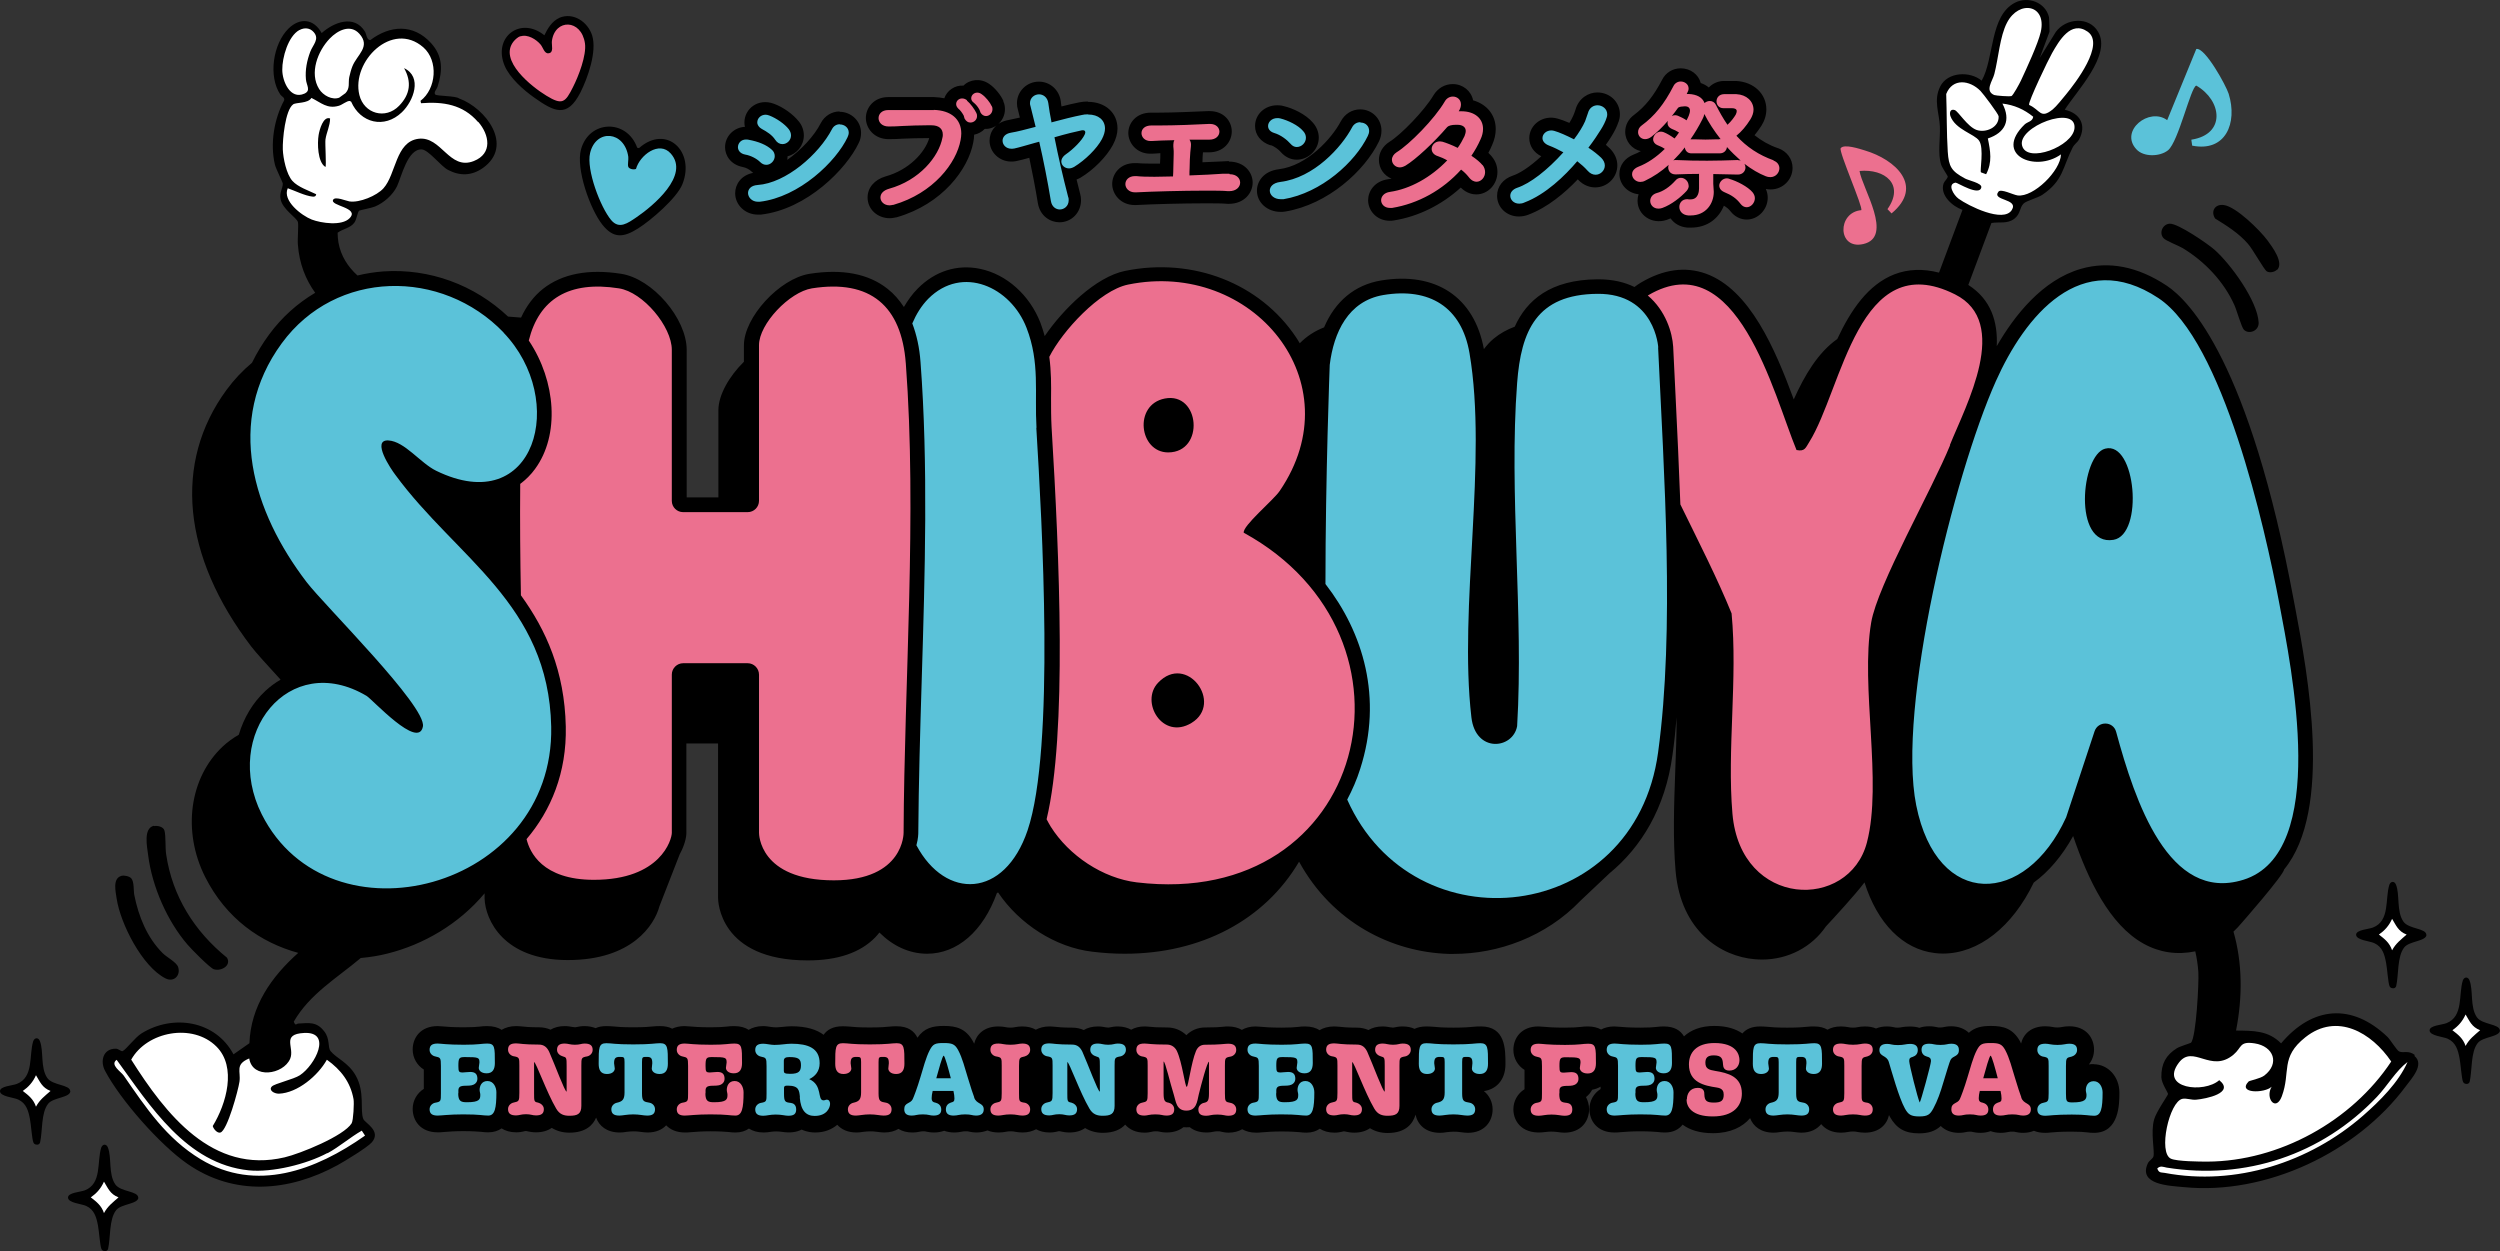 <svg xmlns="http://www.w3.org/2000/svg" x="0" y="0" viewBox="0 0 277.694 138.968" width="277.694" height="138.968"><rect x="0" y="0" width="277.694" height="138.968" fill="#333333" stroke="none"/><path fill="#000" d="M70.779,16.407l.228.057-.019-.019c3.044-2.68,6.26.38,4.814,4.01-.609,1.539-3.501,4.029-4.928,4.922-1.598,1.007-2.721,1.159-3.977-.437-1.351-1.71-2.949-6.195-2.359-8.343.894-3.269,5.08-3.421,6.241-.19ZM59.363,10.858c2.188,1.539,3.634,2.299,5.099-.57.818-1.615,1.865-4.561,1.313-6.348-.476-1.501-2.093-2.623-3.653-1.958h.019c-.818.361-1.313,1.178-1.674,1.938-2.664-2.148-5.746.209-4.414,3.383.571,1.349,2.112,2.718,3.311,3.554ZM268.181,117.284l.057-.095c-.723-.57-1.275-.171-1.751-.399-.266-.133-.951-1.274-1.293-1.616-3.977-3.801-8.353-3.383-11.816.722-1.427-1.444-3.101-1.406-5.004-1.425.742-3.744.704-7.564-.285-10.985.323-.304.608-.608.894-.95,0,0,4.661-5.302,4.737-5.967,5.442-6.633,2.588-21.855,1.237-29.001l-.171-.893c-4.909-26.359-11.511-33.22-14.118-34.95-3.215-2.129-6.431-2.756-9.532-1.862-4.262,1.235-7.363,5.15-9.342,8.59.133-2.699-.628-5.188-3.159-6.804l2.569-6.88c.894-.152,1.75.133,2.55-.475.704-.551.551-1.216,1.027-1.691.285-.285,1.56-.627,2.055-.95,2.378-1.596,2.264-3.079,3.387-5.264.209-.399.532-.57.704-.874.875-1.596.133-2.946-1.58-3.326,1.313-2.071,5.214-6.062,3.711-8.647-1.009-1.767-3.596-1.52-4.7,0l-1.789,2.889,1.085-2.908s-.019-1.425-.057-1.615c-.381-1.634-2.302-2.357-3.767-1.615-2.835,1.444-2.303,6.196-3.711,8.666-1.293-1.083-3.786-.988-4.604.646-.78,1.558-.095,2.946-.038,4.447.057,1.292-.247,3.022.133,4.219.114.361.761,1.273.742,1.349-.057.266-.361.494-.456.741-.457,1.292.97,2.566,2.092,2.946l-2.606,6.975c-1.77-.456-3.444-.399-4.966.19-2.911,1.14-4.833,3.972-6.336,7.184-2.112,1.482-3.615,3.991-4.833,6.709-2.055-5.568-4.871-12.201-9.76-13.969-2.284-.817-4.7-.494-7.212.988-.266.152-.494.323-.723.494-1.084-.532-2.397-.855-4.014-.855h-.095c-5.233.038-7.858,2.319-9.19,5.264-.875.323-1.655.76-2.34,1.33-.419.342-.761.741-1.085,1.159-1.065-5.777-5.327-8.628-11.435-7.621-2.911.494-5.08,2.3-6.317,5.207-1.027.399-1.94.988-2.702,1.767-.133-.209-.247-.437-.399-.646-4.015-6.024-11.473-8.932-19.008-7.393-3.253.665-6.887,4.257-8.923,7.241-.133-.494-.286-.969-.476-1.482-1.199-3.079-3.767-5.378-6.697-5.987-2.55-.532-5.004.247-6.926,2.185-.609.608-1.103,1.311-1.541,2.053-.514-.779-1.104-1.463-1.808-2.015-2.131-1.691-5.042-2.242-8.676-1.672-3.33.532-7.287,4.827-7.287,7.944v1.824c-1.636,1.615-2.835,3.687-2.835,5.397v9.673h-3.52v-16.382c0-3.497-3.805-7.925-7.287-8.457-3.634-.57-6.545,0-8.676,1.672-1.028.817-1.827,1.881-2.435,3.193-.476-.038-.951-.076-1.446-.114-3.748-3.535-8.733-5.359-13.832-5.017-.989.076-1.96.228-2.892.456-1.085-.988-1.846-2.185-2.112-3.649-.057-.361-.095-.741-.095-1.102.552-.418,1.408-.513,1.846-1.102.304-.399.342-1.178.552-1.349.076-.057,1.389-.304,1.75-.456.989-.418,1.979-1.273,2.455-2.262.495-1.064,1.18-4.162,2.74-4.086.761.038,2.112,1.862,2.93,2.281,1.351.703,2.645.646,3.881-.228,3.444-2.471.323-6.633-2.664-7.716-.38-.304-2.492-.247-2.645-.437-.209-.247.171-.589.247-.836.59-1.824.628-3.402-.723-4.884-1.96-2.148-4.547-1.977-6.735-.323-.4,0-.419-.627-.59-.931-1.18-1.957-3.482-1.045-4.814.152-.875-1.596-2.397-1.748-3.672-.513-1.731,1.691-2.283,5.321-.913,7.355.152.209.495.304.419.627-1.122,2.072-1.579,4.827-1.027,7.146.114.475.875,1.958.875,2.109,0,.551-.4.988-.247,1.729.228,1.14,1.769,2.033,1.922,2.528.095.304-.057,1.957,0,2.509.152,2.11.856,3.877,1.922,5.359-1.96,1.159-3.71,2.718-5.118,4.637-.742,1.007-1.37,2.052-1.903,3.136-1.047.874-1.998,1.881-2.835,3.022-5.917,8.077-4.909,18.472,2.778,28.526.571.741,1.75,2.014,3.235,3.649-.59.342-1.161.76-1.693,1.254-1.408,1.311-2.397,3.003-2.949,4.865-.628.361-1.218.779-1.769,1.292-3.71,3.459-4.528,9.407-1.979,14.482,2.34,4.656,6.184,7.317,10.351,8.457-2.987,2.661-5.27,5.91-5.423,10.034l-1.77,1.236c-1.998-3.763-6.716-4.485-10.198-2.338-.742.456-1.712,1.787-2.112,1.977-.171.076-.476-.286-.78-.267-1.389,0-1.75,1.369-1.18,2.452,1.712,3.25,6.107,8.229,9.152,10.339,5.175,3.591,11.245,3.116,16.667.152.799-.437,3.33-1.977,3.824-2.547,1.085-1.273-.78-2.147-.951-2.585-.4-.969.209-3.002-.856-4.846-.837-1.463-2.131-1.881-2.797-2.717-.304-.4-.038-1.35-.685-2.167-.856-1.121-1.712-.931-2.873-.874-.228,0-.304.342-.514-.209,1.77-3.079,4.776-4.827,7.439-7.07,1.008-.095,2.017-.247,2.968-.494,3.977-.988,7.934-3.269,10.788-6.69v.57c.076,2.357,2.093,6.842,9.247,6.842s9.628-3.915,10.179-5.986l2.245-5.759c.552-1.007.742-1.881.742-2.357v-9.958h3.52v17.161c0,.285.114,6.937,9.97,6.937,3.311,0,5.822-.855,7.477-2.547.171-.171.323-.361.476-.551,1.503,1.502,3.311,2.338,5.251,2.357h.039c3.367,0,6.24-2.509,7.762-6.747.038-.019.076-.038.134-.057,2.359,3.516,6.393,6.101,10.445,6.576,1.237.152,2.436.228,3.615.228,8.505,0,15.564-3.763,19.369-10.225,3.711,6.766,10.294,10.054,16.63,10.244h.532c4.928,0,10.237-1.882,14.099-5.911l3.216-3.04c3.52-2.889,6.202-7.222,7.001-13.151.191-1.349.343-2.756.457-4.162,0,1.995-.076,4.01-.152,5.987-.133,3.668-.267,7.469.038,11.061.59,6.746,5.099,9.502,8.79,9.806.267.019.533.038.799.038,2.949,0,5.556-1.406,7.116-3.687.818-.874,3.235-3.497,4.281-4.884,1.427,4.542,4.262,7.431,7.82,7.849.305.038.609.057.894.057,3.939,0,7.706-2.946,10.085-7.887,1.655-1.197,3.158-2.965,4.376-5.169,1.655,4.865,4.052,9.863,7.82,11.954,1.769.988,3.71,1.273,5.746.855.171.741.285,1.501.342,2.299.076,1.179-.247,7.26-.818,7.849-.057.057-1.218.399-1.56.608-1.218.761-1.751,1.73-1.732,3.212,0,.665.761,1.749.742,1.882-.019.152-1.312,1.976-1.541,2.812-.418,1.445.076,3.516-.076,4.105-.076.285-.476.457-.628.78-1.103,2.394,2.417,2.489,3.996,2.641,9.133.912,19.217-3.877,24.639-11.174.647-.875,2.15-2.452.971-3.402ZM20.834,104.931c.4.475,2.511,2.622,2.93,2.736.837.247,1.96-.437,1.446-1.292-3.615-2.927-6.07-6.823-6.754-11.479-.114-.703-.019-2.034-.19-2.642-.114-.418-.761-.57-1.142-.494l-.019-.038c-1.218.266-.761,2.357-.647,3.288.438,3.459,2.112,7.298,4.376,9.921ZM242.457,27.563c2.435,1.482,4.547,3.687,5.727,6.31.266.57.78,2.452,1.065,2.756.552.551,1.694.133,1.636-.817-.133-2.414-3.12-6.5-4.908-8.077-.781-.684-4.053-2.927-4.966-2.889-.78.038-1.218,1.007-.704,1.596.247.304,1.674.836,2.15,1.121ZM18.38,108.675c.932.475,1.712-.324,1.408-1.255-.171-.532-1.275-1.102-1.712-1.539-1.75-1.749-2.683-4.086-3.158-6.462-.095-.456,0-1.501-.342-1.862-.209-.228-.799-.361-1.104-.266-.989.304-.628,1.729-.514,2.528.419,2.775,2.835,7.545,5.423,8.857ZM249.687,27.069c.552.608,1.788,2.889,2.112,3.079.323.19.856.076,1.122-.19l.019.019c.78-.798-.551-2.566-1.084-3.288-.837-1.121-3.482-3.744-4.852-3.915-.951-.133-1.484.684-.951,1.501,1.294.798,2.625,1.634,3.634,2.794ZM277.675,114.471c0-.76-1.96-.627-2.55-1.482-.78-1.122-.38-3.003-.818-4.086-.152-.418-.571-.437-.742,0-.494,1.577.095,4.01-1.826,4.751-.495.19-1.865.247-1.865.798,0,.608,1.541.703,2.017.931.913.418,1.141,1.274,1.313,2.186.114.551.228,2.261.38,2.584.057.133.152.247.419.247s.323-.247.323-.247c.286-1.235.095-3.287.895-4.295.551-.722,2.473-.665,2.473-1.425l-.019.038ZM12.805,131.556c-.78-1.121-.381-3.003-.818-4.086-.152-.418-.571-.437-.742,0-.495,1.578.095,4.01-1.827,4.751-.495.19-1.865.247-1.865.799,0,.608,1.541.703,2.017.931.913.418,1.142,1.273,1.313,2.185.114.551.228,2.262.381,2.585.057.133.152.247.419.247s.323-.247.323-.247c.285-1.235.095-3.288.894-4.295.552-.722,2.473-.665,2.473-1.426l-.019.039c0-.761-1.96-.628-2.549-1.483ZM266.963,102.365c-.78-1.121-.381-3.003-.818-4.086-.152-.418-.571-.437-.742,0-.495,1.577.095,4.01-1.827,4.751-.495.19-1.864.247-1.864.798,0,.609,1.541.704,2.016.932.914.418,1.142,1.273,1.313,2.185.114.551.229,2.262.381,2.585.057.133.152.247.418.247s.324-.247.324-.247c.285-1.235.095-3.288.894-4.295.552-.722,2.473-.665,2.473-1.426l-.019.038c0-.76-1.959-.627-2.549-1.482ZM7.82,121.18l-.019.038c0-.76-1.96-.627-2.55-1.483-.78-1.121-.38-3.002-.818-4.086-.152-.418-.571-.437-.742,0-.495,1.578.095,4.01-1.827,4.752-.495.19-1.865.247-1.865.798,0,.608,1.541.703,2.017.931.913.418,1.142,1.273,1.313,2.185.114.552.228,2.262.381,2.585.057.133.152.247.419.247s.323-.247.323-.247c.285-1.235.095-3.288.894-4.295.552-.722,2.473-.665,2.473-1.425ZM82.518,18.555c.342.057.742.285.913.456.076.076.152.133.228.19-1.37.266-1.998,1.311-1.998,2.261,0,1.311,1.122,2.376,2.512,2.376h.342c5.137-.589,9.532-5.112,10.864-7.944.19-.361.266-.741.266-1.14,0-1.292-1.084-2.338-2.397-2.338l.019-.038c-.875,0-1.674.494-2.093,1.292-.723,1.425-2.169,2.984-3.729,4.086.019-.133.038-.266.038-.399,1.027-.247,1.807-1.197,1.807-2.319,0-.57-.209-1.121-.552-1.539-.628-.798-1.731-1.596-2.778-1.977-1.75-.646-3.273.551-3.273,2.091,0,.171.019.323.057.475-1.218.057-2.207,1.045-2.207,2.262,0,.912.609,1.938,1.979,2.204ZM98.729,15.457c.457,0,1.008-.019,1.636-.057.799-.038,1.712-.057,2.568-.057h.286c-.476,1.596-2.245,3.535-4.871,4.257-1.218.361-1.979,1.254-1.979,2.338,0,1.292,1.084,2.3,2.454,2.3.285,0,.513-.057.723-.095.038,0,.057,0,.095-.019,5.042-1.463,7.915-5.34,8.467-8.305.057-.285.095-.57.095-.855.456-.095.875-.323,1.179-.646,1.218.057,2.246-.95,2.246-2.186,0-.247-.038-.608-.191-.874h.038c-.285-.684-.97-1.52-1.598-1.938-.951-.665-2.169-.513-2.854.19-.951-.076-1.845.551-2.131,1.406-.361-.076-.742-.114-1.141-.133h-5.081c-1.617,0-2.492,1.197-2.492,2.319s.894,2.357,2.549,2.357ZM109.917,15.628c0,1.273,1.085,2.318,2.397,2.318.153,0,.305,0,.476-.038.019,0,.076,0,.114-.019.381-.076.876-.209,1.427-.361.343,1.634.685,3.383.952,5.036.247,1.463,1.408,2.128,2.397,2.128,1.351,0,2.397-1.083,2.397-2.452,0-.247-.038-.513-.095-.703-.133-.532-.266-1.064-.399-1.596.133-.057.285-.114.418-.19,1.465-.874,2.911-2.338,3.615-3.649.343-.646.514-1.254.514-1.825,0-1.748-1.351-2.965-3.292-2.965v-.038c-.342,0-.665.038-.951.095-.571.114-1.256.266-1.979.456-.038-.19-.057-.38-.076-.57-.171-1.273-1.198-2.186-2.435-2.186-1.351,0-2.436,1.083-2.436,2.395,0,.247.038.513.096.665l.228.931c-.495.114-.932.209-1.237.266-1.484.247-2.131,1.33-2.131,2.3ZM128.849,18.175c-1.104,0-1.998,0-2.55-.057h-.266c-1.618,0-2.493,1.197-2.493,2.319s.932,2.338,2.493,2.338h.171c1.731-.095,5.156-.19,7.649-.19,1.046,0,1.921,0,2.511.057h.133c1.713,0,2.645-1.216,2.645-2.357s-.913-2.338-2.645-2.338v-.057l-.723.038c-.571.019-1.332.057-2.207.095,0-.361.019-.684.038-.931,0-.038,0-.095.019-.171h.666c1.656,0,2.531-1.197,2.531-2.319s-.856-2.262-2.474-2.262h-.152c-1.313.057-3.843.171-5.422.171h-.933c-1.636,0-2.511,1.159-2.511,2.262s.913,2.299,2.435,2.299h.19c.248,0,.571-.038.933-.057v.038c0,.247,0,.665-.038,1.121ZM141.121,16.141l.019-.019c.399.114.894.494,1.122.76.457.532,1.085.855,1.77.855,1.332,0,2.454-1.121,2.454-2.452,0-.589-.228-1.178-.647-1.653-.818-.969-2.264-1.615-3.234-1.843-.323-.095-.59-.095-.742-.095-1.37,0-2.455,1.007-2.455,2.3,0,.988.647,1.805,1.713,2.148ZM139.618,21.177c0,1.33,1.16,2.357,2.626,2.357.152,0,.342,0,.532-.038,4.738-.798,8.81-4.523,10.389-7.773.19-.38.285-.798.285-1.216,0-1.311-1.046-2.357-2.359-2.357-.913,0-1.713.494-2.169,1.349-.971,1.844-3.71,4.922-6.888,5.302-1.674.209-2.416,1.349-2.416,2.376ZM154.573,19.847c-.115.019-.248.038-.362.057-1.541.209-2.245,1.349-2.245,2.338,0,1.121.913,2.281,2.416,2.281.095,0,.286,0,.457-.038,2.721-.437,5.308-1.729,7.42-3.649.647.646,1.332.76,1.713.76,1.313,0,2.359-1.121,2.359-2.49,0-.608-.19-1.178-.59-1.672l.038.038c-.133-.171-.285-.323-.456-.494.152-.285.304-.589.418-.874.267-.589.4-1.178.4-1.767,0-1.577-.99-2.756-2.512-3.193-.209-1.045-1.141-1.805-2.264-1.805-.875,0-1.655.456-2.131,1.235-1.008,1.71-3.634,4.409-4.909,5.188-.742.475-1.16,1.216-1.16,1.995,0,.95.57,1.748,1.408,2.091ZM168.71,24.047c.38,0,.761-.076,1.084-.209,2.112-.798,4.034-2.414,5.461-3.915.685.741,1.427.893,1.94.893,1.351,0,2.455-1.102,2.455-2.452,0-.665-.286-1.33-.837-1.881-.134-.133-.286-.266-.438-.399.247-.342.457-.665.628-.95.323-.513.628-1.121.78-1.615v.038c.095-.285.152-.551.152-.855,0-1.368-1.103-2.433-2.511-2.433-.952,0-2.074.608-2.436,1.958-.038.152-.19.513-.247.646-.095.228-.247.494-.419.779-.494-.209-.932-.38-1.293-.475-1.656-.475-3.159.684-3.159,2.167,0,.855.495,1.596,1.332,2.014-1.332,1.235-2.454,1.919-3.158,2.148-1.085.361-1.751,1.216-1.751,2.242,0,1.292,1.066,2.3,2.417,2.3ZM182.256,16.787c-.266.152-.532.285-.799.38-.989.399-1.579,1.197-1.579,2.147,0,1.178.932,2.148,2.131,2.262-.076.228-.114.475-.114.722,0,1.577,1.579,2.68,3.234,2.129.153-.057.305-.114.438-.171.381.551,1.008.95,1.865,1.026h.399c1.865,0,3.102-1.064,3.653-2.433.305.171.533.361.742.627.438.57,1.104.912,1.789.912,1.275,0,2.34-1.121,2.34-2.433,0-.342-.076-.665-.209-.969.171.038.342.057.533.057,1.35,0,2.435-1.083,2.435-2.395,0-.988-.628-1.844-1.598-2.186h-.019c-.99-.342-1.846-.836-2.607-1.444.266-.323.514-.665.761-1.045.362-.57.552-1.197.552-1.824,0-1.711-1.37-3.041-3.33-3.155h-1.446c-.647.019-1.217.304-1.617.722-.247-.209-.552-.38-.894-.494-.248-.95-1.142-1.634-2.226-1.634-.895,0-1.675.494-2.055,1.254-.952,1.824-1.884,2.984-3.121,3.915-.628.456-.989,1.14-.989,1.881,0,1.045.742,1.938,1.731,2.148ZM164.486,114.015h-.038c-.267,0-.495,0-.8.038-.399.038-.951.095-2.207.095s-1.788-.057-2.188-.095c-.304-.019-.513-.038-.799-.038-.552,0-.97.095-1.332.266-.361-.171-.799-.266-1.332-.266-.38,0-.665.057-.837.095-.209.038-.19.057-.532,0-.21-.038-.476-.095-.838-.095-.647,0-1.179.152-1.579.399-.38-.171-.818-.266-1.275-.266-1.084,0-1.579-.057-1.921-.095-.248-.019-.438-.038-.628-.038-.666,0-1.199.171-1.617.418-.381-.266-.914-.418-1.618-.418-.285,0-.532.019-.818.057-.361.038-.799.076-1.75.076-1.237,0-1.922-.057-2.322-.095-.266-.019-.456-.038-.589-.038-.628,0-1.123.152-1.523.38-.399-.228-.913-.38-1.522-.38-.171,0-.342,0-.589.038-.362.038-.895.076-1.979.076-.799,0-1.522.304-2.074.855-.571-.551-1.313-.855-2.131-.855-1.104,0-1.598-.038-1.922-.076-.247-.019-.418-.038-.59-.038-.589,0-1.084.133-1.484.361-.399-.209-.875-.361-1.484-.361-.38,0-.666.057-.837.095-.209.038-.19.057-.533,0-.209-.038-.475-.095-.837-.095-.647,0-1.18.152-1.579.399-.381-.171-.818-.266-1.275-.266-1.084,0-1.579-.057-1.922-.095-.247-.019-.437-.038-.627-.038-.609,0-1.104.152-1.504.361-.399-.228-.894-.361-1.503-.361-.323,0-.57.038-.78.076-.19.038-.323.057-.532.057-.229,0-.362-.019-.552-.057-.21-.038-.457-.076-.799-.076-1.58,0-2.436.893-2.683,1.919-.038-.076-.076-.171-.133-.266-.799-1.425-1.846-1.71-3.235-1.71-1.237,0-2.188.228-2.93,1.311-.361-.741-1.046-1.273-2.302-1.273-.267,0-.495,0-.799.038-.399.038-.951.095-2.207.095s-1.789-.057-2.188-.095c-.305-.019-.514-.038-.799-.038-1.085,0-1.732.38-2.131.95-.742-.57-1.884-.95-3.577-.95-.343,0-.685.038-1.047.076-.362.038-.761.076-1.218,0-.266-.038-.552-.095-.875-.095-.666,0-1.199.171-1.617.418-.38-.266-.913-.418-1.617-.418-.285,0-.533.019-.837.057-.362.038-.799.076-1.75.076-1.237,0-1.922-.057-2.321-.095-.266-.019-.457-.038-.59-.038-.533,0-.989.114-1.37.285-.362-.19-.799-.285-1.351-.285-.266,0-.495,0-.78.038-.4.038-.951.095-2.207.095s-1.789-.057-2.188-.095c-.285-.019-.514-.038-.78-.038-.476,0-.875.076-1.199.228-.342-.133-.761-.228-1.218-.228-.38,0-.666.057-.837.095-.209.038-.19.057-.533,0-.209-.038-.476-.095-.837-.095-.647,0-1.18.152-1.579.399-.38-.171-.818-.266-1.275-.266-1.085,0-1.579-.057-1.922-.095-.247-.019-.438-.038-.628-.038-.666,0-1.199.171-1.617.418-.38-.266-.913-.418-1.617-.418-.285,0-.533.019-.818.057-.362.038-.799.076-1.75.076-1.237,0-1.922-.057-2.321-.095-.266-.019-.457-.038-.59-.038-1.922,0-2.778,1.311-2.778,2.604,0,.931.495,1.767,1.237,2.223v2.148c-.761.475-1.237,1.311-1.237,2.223,0,1.292.856,2.604,2.778,2.604.152,0,.4,0,.704-.038.495-.038,1.18-.095,2.131-.095,1.123,0,1.617.057,1.979.076.285.038.514.057.799.057.628,0,1.104-.171,1.484-.437.419.266.951.437,1.636.437.362,0,.628-.057.799-.095.228-.057.228-.076.533,0,.19.038.476.095.856.095.742,0,1.313-.19,1.75-.494.552.342,1.199.532,1.96.532,1.827,0,2.626-.855,2.968-1.673.323.913,1.18,1.654,2.626,1.654.209,0,.476-.019.78-.076.476-.057.989-.076,1.484,0,.304.038.571.076.818.076.951,0,1.636-.323,2.074-.798.457.475,1.142.798,2.093.798.152,0,.4,0,.704-.038.495-.038,1.18-.095,2.131-.095,1.142,0,1.617.057,1.979.076.285.038.514.057.799.057.628,0,1.104-.171,1.484-.437.419.266.951.437,1.636.437.324,0,.59-.038.799-.076.4-.057.78-.057,1.199,0,.951.152,1.674.038,2.226-.247.609.285,1.199.323,1.503.323,1.065,0,1.865-.361,2.454-.855.457.513,1.161.855,2.131.855.209,0,.476-.019.78-.076.476-.057.989-.076,1.484,0,.305.038.571.076.818.076.647,0,1.161-.152,1.579-.399.438.266.951.399,1.541.399.4,0,.666-.057.856-.095.115-.019.172-.038.362-.038.171,0,.209,0,.342.038.191.038.457.095.857.095.437,0,.799-.076,1.122-.19.324.114.704.19,1.123.19.38,0,.647-.057.856-.095.152-.038.228-.038.438-.038.19,0,.247,0,.361.038.171.038.457.095.837.095.438,0,.837-.095,1.199-.228.361.152.78.228,1.256.228.304,0,.551-.038.761-.076.19-.038.342-.057.571-.057.209,0,.323.019.513.057.21.038.476.076.799.076.609,0,1.104-.152,1.503-.361.4.228.895.361,1.504.361.361,0,.627-.057.799-.095.228-.057.228-.076.532,0,.191.038.476.095.857.095.742,0,1.312-.19,1.75-.494.552.342,1.218.532,1.96.532,1.256,0,2.017-.399,2.492-.912.457.532,1.161.893,2.169.893.324,0,.59-.057.761-.095.153-.038.248-.057.457-.057.19,0,.266,0,.4.038.171.038.456.095.818.095.799,0,1.408-.228,1.864-.589.229.019.476.019.704,0,.438.361,1.066.589,1.865.589.361,0,.628-.057.818-.095.133-.019.209-.038.4-.038.209,0,.304,0,.456.057.191.038.438.095.761.095.628,0,1.123-.152,1.523-.38.399.228.913.38,1.522.38.152,0,.399,0,.704-.038.494-.038,1.179-.095,2.131-.095,1.122,0,1.617.057,1.978.076.286.038.514.057.8.057.627,0,1.103-.171,1.484-.437.418.266.951.437,1.636.437.361,0,.628-.057.799-.095.228-.057.228-.076.533,0,.19.038.475.095.856.095.742,0,1.313-.19,1.75-.494.552.342,1.199.532,1.96.532,2.093,0,2.835-1.121,3.101-2.034.229,1.084,1.085,2.015,2.721,2.015.21,0,.476-.019.78-.076.476-.057.99-.076,1.484,0,.305.038.571.076.819.076,1.902,0,2.758-1.312,2.758-2.604,0-.798-.361-1.539-.97-2.033,1.256-.171,2.397-1.122,2.397-3.003,0-1.673,0-4.181-2.739-4.181ZM232.544,118.215l.019-.019c-.171,0-.362,0-.533.038.362-.456.571-1.026.571-1.634,0-1.293-.856-2.604-2.759-2.604-.323,0-.571.038-.78.076-.19.038-.324.057-.533.057-.228,0-.361-.019-.552-.057-.209-.038-.456-.076-.799-.076-1.579,0-2.435.874-2.682,1.919-.038-.076-.077-.171-.115-.247-.799-1.425-1.845-1.71-3.234-1.71-.99,0-1.789.152-2.455.76-.475-.456-1.16-.722-1.959-.722-.4,0-.666.057-.857.095-.114.019-.171.038-.361.038s-.247,0-.381-.038c-.19-.038-.456-.095-.856-.095s-.761.057-1.084.171c-.59-.209-1.503-.152-1.922-.076-.171.038-.285.057-.495.057-.19,0-.228,0-.361-.038-.19-.038-.457-.095-.837-.095-.438,0-.837.076-1.199.228-.342-.152-.761-.228-1.237-.228-.323,0-.571.038-.78.076-.19.038-.323.057-.533.057-.228,0-.361-.019-.551-.057-.21-.038-.457-.076-.799-.076-.609,0-1.085.133-1.485.361-.38-.228-.856-.361-1.484-.361-.266,0-.494,0-.799.038-.399.038-.951.095-2.207.095s-1.788-.057-2.188-.095c-.304-.019-.514-.038-.799-.038-.951,0-1.579.304-1.979.779-.723-.494-1.712-.836-3.12-.836-1.503,0-2.607.456-3.368,1.159-.38-.646-1.046-1.102-2.245-1.102-.285,0-.533.019-.837.057-.362.038-.799.076-1.751.076-1.236,0-1.921-.057-2.321-.095-.266-.019-.457-.038-.59-.038-.59,0-1.065.133-1.465.342-.38-.209-.856-.342-1.465-.342-.285,0-.533.019-.837.057-.361.038-.799.076-1.75.076-1.237,0-1.922-.057-2.322-.095-.266-.019-.456-.038-.589-.038-1.922,0-2.778,1.311-2.778,2.604,0,.931.494,1.767,1.236,2.223v2.148c-.761.475-1.236,1.311-1.236,2.223,0,1.463,1.103,2.889,3.577,2.528.418-.057.837-.057,1.293,0,.286.038.533.076.781.076,1.902,0,2.758-1.312,2.758-2.604,0-.494-.133-.95-.342-1.349.285-.228.514-.494.685-.817.323-.057.647-.171.932-.342v.266c-.761.475-1.237,1.311-1.237,2.223,0,1.292.857,2.604,2.778,2.604.153,0,.4,0,.704-.038.495-.038,1.18-.095,2.131-.095,1.142,0,1.618.057,1.979.076.285.038.514.057.799.057.932,0,1.56-.361,1.96-.874.761.57,1.845.95,3.368.95,1.959,0,3.31-.703,4.128-1.673.343.894,1.18,1.616,2.607,1.616.209,0,.476-.019.78-.076.476-.057.99-.076,1.484,0,.305.038.571.076.818.076,1.047,0,1.751-.399,2.207-.95.457.551,1.161.95,2.208.95.304,0,.551-.038.761-.076.19-.038.342-.057.57-.057.21,0,.324.019.514.057.209.038.476.076.799.076,1.598,0,2.455-.912,2.683-1.958.038.057.057.133.095.19.742,1.312,1.674,1.844,3.235,1.844,1.046,0,1.807-.247,2.416-.817.476.475,1.18.76,1.998.76.399,0,.666-.057.856-.095.133-.019.171-.038.362-.038.171,0,.228,0,.342.038.19.038.457.095.856.095.438,0,.799-.076,1.123-.19.323.114.704.19,1.122.19.381,0,.647-.057.857-.095.152-.038.228-.038.437-.038.19,0,.229,0,.362.038.171.038.456.095.837.095.437,0,.837-.076,1.199-.228.361.152.761.228,1.255.228.152,0,.343,0,.59-.038.4-.038,1.085-.095,2.321-.095.952,0,1.351.038,1.694.076.285.038.513.057.818.057,2.816,0,2.816-3.25,2.816-4.466,0-1.768-1.256-3.155-2.873-3.155Z"/><path fill="#5bc2d9" d="M237.301,16.578c-1.903-2.052,1.446-4.713,3.424-3.231l3.235-7.906c.97-.209,3.311,4.067,3.596,4.979,1.008,3.25-.343,6.5-4.053,5.758l-.095-.646.019-.019c3.843-.608,3.387-4.352.533-6.005-.609.133-1.979,6.234-3.14,7.184-.894.722-2.72.779-3.519-.114ZM70.646,18.764c-.247.114-.742.019-.856-.228v-.019c-.095-.19.038-.798,0-1.102-.419-2.889-3.596-3.136-4.243-.418-.438,1.843,1.142,6.024,2.34,7.45.894,1.064,1.865.323,2.797-.304,1.845-1.254,5.974-4.675,3.824-7.089-1.294-1.463-3.444.19-3.862,1.71ZM84.611,14.317c.59.323,1.142.665,1.503,1.216.209.323.495.475.799.475.514,0,.951-.437.951-.969,0-.247-.095-.475-.247-.684-.457-.589-1.37-1.216-2.15-1.52-.152-.057-.304-.095-.419-.095-.514,0-.932.38-.932.855,0,.285.19.551.495.722ZM93.288,13.822l-.019-.019c-.342,0-.666.19-.837.513-1.465,2.832-5.137,6.024-8.277,6.233-.799.057-1.065.513-1.065.893,0,.456.419.969,1.103.969h.19c4.414-.513,8.505-4.485,9.761-7.165.076-.171.133-.342.133-.513,0-.57-.495-.912-.989-.912ZM85.125,18.308c.495,0,.932-.456.932-.969,0-.266-.114-.532-.323-.703-.571-.532-1.465-.912-2.626-1.121-.076-.019-.171-.019-.247-.019-.571,0-.894.437-.894.855,0,.304.209.703.799.817.59.095,1.275.437,1.674.836.209.209.438.304.685.304ZM112.353,16.521c.076,0,.152,0,.247-.019h.038c.533-.114,1.351-.361,2.302-.627l.495-.133c.476,2.071.932,4.39,1.294,6.576.114.703.609.95.989.95.476,0,.989-.361.989-1.026,0-.114,0-.247-.057-.361-.589-2.281-1.103-4.504-1.522-6.633,1.313-.38,2.341-.627,3.064-.779h.114c.095,0,.247.038.247.228,0,.076-.038.19-.076.266-.285.627-1.237,1.596-2.093,2.186-.4.285-.495.57-.495.779,0,.437.381.779.857.779.171,0,.361-.057.57-.171,1.237-.76,2.512-2.015,3.083-3.079.228-.437.342-.836.342-1.178,0-.95-.742-1.558-1.864-1.558l-.039-.019c-.247,0-.475.019-.684.076-.895.171-2.151.494-3.368.817v-.095c-.133-.703-.267-1.387-.343-2.052-.095-.665-.59-.969-1.027-.969-.495,0-1.009.361-1.009.988,0,.095.019.228.058.323l.57,2.3c-1.084.285-2.093.551-2.72.646-.704.114-.952.532-.952.893,0,.437.362.893.99.893ZM141.539,14.773c.723.209,1.427.76,1.827,1.216.171.209.419.342.666.342.552,0,1.027-.475,1.027-1.026,0-.266-.095-.513-.304-.741-.552-.665-1.713-1.197-2.531-1.406-.133-.038-.247-.038-.342-.038-.647,0-1.028.456-1.028.874,0,.361.248.646.685.779ZM141.045,21.177c0,.475.456.95,1.217.95h.305c4.224-.703,7.972-4.143,9.361-7.013.095-.19.152-.38.152-.57,0-.532-.399-.931-.951-.931l-.038-.038c-.381,0-.723.209-.914.589-1.16,2.186-4.223,5.587-7.953,6.044-.875.114-1.179.57-1.179.969ZM168.747,22.622c.191,0,.4-.038.59-.133,2.36-.893,4.491-2.965,5.86-4.58.438.342.819.684,1.142,1.045.266.304.571.456.894.456.552,0,1.028-.475,1.028-1.026,0-.285-.133-.589-.4-.855-.38-.361-.875-.76-1.427-1.121.571-.741,1.047-1.463,1.389-2.015.267-.418.514-.912.628-1.292.057-.133.076-.266.076-.399,0-.627-.552-1.007-1.084-1.007-.4,0-.895.228-1.066.893-.038.133-.228.665-.304.874-.248.57-.685,1.292-1.237,2.015-.856-.437-1.636-.779-2.169-.931-.133-.038-.247-.057-.343-.057-.551,0-.989.38-.989.855,0,.342.266.646.704.817.552.209,1.085.475,1.617.76-1.788,1.995-3.691,3.459-5.118,3.934-.495.171-.78.494-.78.893,0,.437.381.874.989.874ZM54.15,120.077c-.685,0-.875.59-.875.989,0,.19.076.361.076.532,0,.494-.057.836-1.484.836-.647,0-.97-.095-.97-.988h.019v-.323c0-.723.837-.437,1.465-.57.304-.057.647-.286.647-.723,0-.532-.247-.76-.799-.76-.304,0-.59.057-.818.057-.438,0-.495-.076-.495-.722,0-.874.076-.988.723-.988,1.541,0,1.617.057,1.617.608,0,.152-.076.418-.076.589,0,.285.266.608.875.608.685,0,.913-.475.913-1.14,0-1.768,0-2.167-.856-2.167-.609,0-.913.133-2.588.133-1.884,0-2.569-.133-2.911-.133-.628,0-.894.209-.894.704,0,.399.323.665.609.722.59.133.647.133.647,1.064v3.041c0,.874,0,.931-.647,1.045-.285.057-.609.323-.609.722,0,.494.285.703.894.703.381,0,1.294-.133,2.835-.133,1.922,0,2.169.133,2.778.133.742,0,.913-.817.913-2.584,0-.551-.305-1.255-.989-1.255ZM73.329,115.877c-.59,0-.932.133-2.987.133s-2.397-.133-2.987-.133c-.856,0-.856.494-.856,2.281,0,.665.209,1.14.913,1.14.609,0,.875-.323.875-.608,0-.171-.076-.418-.076-.589,0-.551.152-.703.628-.703s.533.019.533.57v3.383c0,.817-.266,1.007-.856,1.14-.285.057-.609.323-.609.722,0,.494.285.703.894.703.342,0,.856-.133,1.541-.133s1.142.133,1.541.133c.609,0,.875-.209.875-.703,0-.399-.304-.665-.59-.722-.647-.114-.856-.133-.856-1.026v-3.497c0-.57.057-.57.533-.57s.609.152.609.703c0,.171-.057.418-.057.589,0,.285.266.608.875.608.685,0,.913-.475.913-1.14,0-1.768,0-2.281-.856-2.281ZM92.203,122.624c0,.361-.323,1.33-1.712,1.33-.97,0-1.541-.608-1.655-2.052l.019-.019c-.076-.741-.095-1.293-1.351-1.293h-.095c-.209,0-.323.076-.323.229v.627c0,.95.114.988.761,1.064.285.038.59.209.59.722s-.266.703-.875.703c-.361,0-.723-.133-1.389-.133s-.989.133-1.389.133c-.609,0-.894-.209-.894-.703,0-.399.323-.665.609-.722.647-.114.647-.171.647-1.045v-3.041c0-.931-.057-.931-.647-1.064-.285-.057-.609-.323-.609-.723,0-.494.266-.703.894-.703.342,0,.837.133,1.237.133.742,0,1.294-.133,1.884-.133,1.865,0,3.139.494,3.139,2.167,0,.893-.495,1.463-1.161,1.767,1.541.665.856,2.357,1.598,2.357.152,0,.209-.076.362-.076.228,0,.362.19.362.475ZM88.969,118.31c0-.684-.285-.893-1.294-.893-.419,0-.609.114-.609.418v1.102c0,.228.057.342.704.342.97,0,1.199-.285,1.199-.969ZM109.27,123.232c0,.437-.266.684-.856.684-.418,0-.514-.133-1.198-.133s-.838.133-1.294.133c-.552,0-.856-.209-.856-.684,0-.418.228-.646.551-.76.286-.076.4-.114.4-.456,0-.261-.038-.488-.111-.836h-2.306c-.076.323-.114.551-.114.798,0,.38.172.456.457.513.285.076.609.285.609.76s-.305.665-.856.665c-.438,0-.514-.133-1.199-.133s-.78.133-1.218.133c-.571,0-.837-.228-.837-.703,0-.76.666-.589.932-1.102.114-.228.514-1.273.857-2.433.323-1.045.608-2.204,1.046-3.04.362-.685.609-.78,1.541-.78s1.237.114,1.598.761c.495.912.761,2.052,1.085,3.078.304,1.008.609,1.958.704,2.167v.038c.247.779,1.065.57,1.065,1.33ZM105.617,119.773c-.266-1.026-.666-2.508-.799-2.508s-.552,1.539-.818,2.508h1.617ZM124.168,115.915c-.38,0-.494.133-1.084.133-.514,0-.761-.133-1.123-.133-.59,0-.856.209-.856.704,0,.399.361.646.647.722.399.114.418.133.418,1.064v2.851c-.209,0-1.274-2.927-1.94-4.428-.229-.476-.552-.799-1.142-.799-1.75,0-2.15-.133-2.53-.133-.628,0-.895.209-.895.704,0,.399.324.665.609.722.647.114.647.171.647,1.045v3.041c0,.931-.057.931-.647,1.064-.285.057-.609.323-.609.722,0,.494.286.703.895.703.342,0,.551-.133,1.103-.133.533,0,.704.133,1.104.133.609,0,.875-.209.875-.703,0-.399-.362-.646-.647-.722-.438-.076-.438-.152-.438-1.045v-3.459c.21,0,1.408,3.402,2.455,5.169.38.665.894.798,1.465.798.875,0,1.332-.171,1.332-1.102v-4.447c0-.874,0-.931.647-1.045.285-.057.609-.323.609-.722,0-.495-.286-.704-.895-.704ZM145.002,120.077c-.685,0-.875.59-.875.989,0,.19.076.361.076.532,0,.494-.057.836-1.484.836-.647,0-.97-.095-.97-.988h.019v-.323c0-.723.837-.437,1.465-.57.304-.057.647-.286.647-.723,0-.532-.248-.76-.799-.76-.305,0-.59.057-.819.057-.437,0-.494-.076-.494-.722,0-.874.076-.988.723-.988,1.541,0,1.617.057,1.617.608,0,.152-.076.418-.076.589,0,.285.266.608.875.608.685,0,.913-.475.913-1.14,0-1.768,0-2.167-.856-2.167-.609,0-.913.133-2.587.133-1.884,0-2.569-.133-2.911-.133-.628,0-.895.209-.895.704,0,.399.324.665.609.722.59.133.647.133.647,1.064v3.041c0,.874,0,.931-.647,1.045-.285.057-.609.323-.609.722,0,.494.286.703.895.703.38,0,1.293-.133,2.835-.133,1.921,0,2.169.133,2.777.133.742,0,.914-.817.914-2.584,0-.551-.305-1.255-.99-1.255ZM164.429,115.877c-.59,0-.933.133-2.988.133s-2.397-.133-2.987-.133c-.856,0-.856.494-.856,2.281,0,.665.209,1.14.913,1.14.609,0,.875-.323.875-.608,0-.171-.076-.418-.076-.589,0-.551.153-.703.628-.703s.533.019.533.57v3.383c0,.817-.266,1.007-.856,1.14-.286.057-.609.323-.609.722,0,.494.285.703.894.703.343,0,.856-.133,1.541-.133s1.142.133,1.541.133c.609,0,.876-.209.876-.703,0-.399-.305-.665-.59-.722-.647-.114-.856-.133-.856-1.026v-3.497c0-.57.057-.57.532-.57s.609.152.609.703c0,.171-.057.418-.057.589,0,.285.267.608.875.608.685,0,.914-.475.914-1.14,0-1.768,0-2.281-.856-2.281ZM184.901,120.077c-.685,0-.875.59-.875.989,0,.19.076.361.076.532,0,.494-.057.836-1.484.836-.647,0-.97-.095-.97-.988h.019v-.323c0-.723.837-.437,1.465-.57.304-.057.647-.286.647-.723,0-.532-.248-.76-.8-.76-.304,0-.589.057-.818.057-.437,0-.494-.076-.494-.722,0-.874.076-.988.723-.988,1.541,0,1.617.057,1.617.608,0,.152-.076.418-.076.589,0,.285.266.608.875.608.685,0,.913-.475.913-1.14,0-1.768,0-2.167-.856-2.167-.609,0-.913.133-2.588.133-1.883,0-2.568-.133-2.911-.133-.628,0-.894.209-.894.704,0,.399.324.665.609.722.59.133.647.133.647,1.064v3.041c0,.874,0,.931-.647,1.045-.285.057-.609.323-.609.722,0,.494.286.703.894.703.381,0,1.294-.133,2.835-.133,1.922,0,2.169.133,2.778.133.742,0,.914-.817.914-2.584,0-.551-.305-1.255-.99-1.255ZM201.53,115.877c-.589,0-.932.133-2.987.133s-2.397-.133-2.987-.133c-.856,0-.856.494-.856,2.281,0,.665.209,1.14.913,1.14.609,0,.875-.323.875-.608,0-.171-.076-.418-.076-.589,0-.551.152-.703.628-.703s.533.019.533.57v3.383c0,.817-.266,1.007-.856,1.14-.286.057-.609.323-.609.722,0,.494.285.703.894.703.343,0,.856-.133,1.541-.133s1.142.133,1.541.133c.609,0,.876-.209.876-.703,0-.399-.305-.665-.59-.722-.647-.114-.856-.133-.856-1.026v-3.497c0-.57.057-.57.532-.57s.609.152.609.703c0,.171-.057.418-.057.589,0,.285.266.608.875.608.685,0,.914-.475.914-1.14,0-1.768,0-2.281-.857-2.281ZM216.752,115.934c-.438,0-.533.133-1.218.133s-.799-.133-1.237-.133c-.571,0-.856.19-.856.665s.305.685.59.761c.285.076.457.152.457.513,0,.339-1.138,4.514-1.252,4.592-.222-.446-1.165-4.218-1.165-4.611,0-.323.114-.38.381-.456.342-.114.57-.342.57-.761,0-.475-.304-.684-.856-.684-.456,0-.666.133-1.351.133s-.78-.133-1.198-.133c-.59,0-.856.247-.856.684,0,.761.818.552,1.046,1.331.323,1.064,1.123,3.972,1.788,5.169.362.646.647.874,1.599.874s1.198-.228,1.56-.893c.457-.836.799-1.824,1.103-2.87.362-1.178.685-2.28.8-2.508.266-.513.932-.342.932-1.103,0-.475-.266-.703-.837-.703ZM232.563,120.096c-.685,0-.875.589-.875.989,0,.19.076.361.076.532,0,.494-.133.836-1.56.836-.666,0-.723-.095-.723-.988v-3.041c0-.931.057-.931.647-1.064.266-.076.589-.323.589-.723,0-.494-.266-.703-.875-.703-.361,0-.628.133-1.313.133s-.951-.133-1.332-.133c-.627,0-.894.209-.894.703,0,.4.324.666.609.723.647.114.647.171.647,1.045v3.041c0,.931-.057.931-.647,1.064-.285.057-.609.323-.609.722,0,.494.286.703.894.703h.019c.343,0,1.028-.133,2.912-.133,1.655,0,1.902.133,2.492.133.761,0,.932-.817.932-2.584,0-.552-.304-1.255-.989-1.255ZM249.173,97.728c-8.277,2.565-12.025-8.723-14.118-16.439-.323-1.197-1.998-1.235-2.397-.057l-3.158,9.559c-4.51,9.883-14.328,10.244-16.649-1.33-2.169-10.814,4.186-36.717,8.848-47.131,3.215-7.184,9.437-14.938,18.056-9.217,7.154,4.732,11.834,25.485,13.414,33.866,1.351,7.203,5.632,27.766-3.996,30.75ZM233.838,49.836c-2.683.684-3.615,10.871.913,10.129,3.406-.551,2.511-11.023-.913-10.129ZM43.152,48.924c1.807.114,3.539,2.509,5.289,3.364,11.035,5.397,14.688-7.868,7.477-15.356l.038.019c-6.888-7.165-18.646-7.032-24.658,1.178-6.336,8.647-3.197,18.739,2.759,26.53,1.941,2.547,13.338,13.797,12.919,16.04-.495,2.623-5.613-3.022-6.26-3.402-8.619-5.112-16.077,4.314-11.644,13.151,7.458,14.843,32.517,8.419,32.155-9.73-.285-13.645-10.522-18.719-17.314-27.975-.457-.589-2.721-3.934-.761-3.82ZM115.111,47.518h.02c-.229-3.896.399-7.222-1.104-11.099-1.75-4.542-7.135-7.032-10.921-3.231-.761.779-1.332,1.71-1.77,2.737.476,1.254.799,2.68.913,4.295.857,11.308.495,23.49.134,35.273-.172,5.644-.343,11.479-.381,16.99,0,.095,0,.646-.209,1.406,3.234,6.081,9.78,5.929,12.348-1.653,3.063-9.084,1.598-34.36.97-44.718ZM184.178,83.57c1.865-13.683.647-31.073,0-44.984l.019.019s-.342-6.024-6.754-5.967c-6.774.057-8.486,4.105-8.924,9.901-.932,12.277.742,25.713,0,38.123-.475,2.566-4.623,3.003-5.08-.988-1.427-12.296,1.827-28.469-.209-40.442-.875-5.15-4.471-7.317-9.571-6.462-3.919.665-5.517,4.181-5.955,7.754,0,0-.476,12.353-.476,24.345,4.186,5.397,6.393,12.638,3.863,20.525-.381,1.216-.875,2.337-1.446,3.421,7.363,16.572,31.946,13.911,34.533-5.245Z"/><path fill="#ec708f" d="M204.46,16.464c.362-.513,2.131.076,2.683.247,3.387,1.007,6.621,3.953,2.968,6.994l-.456-.475c1.94-2.737-.286-4.504-3.102-4.238.305,1.938,3.825,7.336.419,8.115-2.873.665-2.93-3.516-.228-3.763.247-.266-2.531-6.538-2.284-6.88ZM60.695,10.63c1.77,1.083,2.093.76,2.949-.95.609-1.197,1.522-3.535,1.332-4.865-.4-2.718-3.33-2.756-3.672-.266-.057.475.247,1.292-.362,1.368-.476.076-.628-.665-.894-.969-.476-.57-1.446-1.178-2.226-.912l-.019-.019c-.247.076-.571.361-.742.57-1.731,2.129,2.036,5.074,3.634,6.043ZM103.714,12.207l.039.019h-5.1c-.723,0-1.065.456-1.065.893s.342.931,1.123.931c.457,0,.99-.019,1.561-.057.837-.038,1.788-.076,2.663-.076h.533c.818,0,1.256.38,1.256,1.026,0,.114,0,.228-.038.342-.4,2.129-2.569,4.751-5.937,5.682-.609.171-.951.532-.951.969s.38.874,1.027.874c.114,0,.247-.038.38-.057h.038c4.452-1.292,7.002-4.656,7.459-7.203.038-.228.076-.475.076-.722,0-1.596-1.142-2.566-3.064-2.623ZM110.241,12.131c0-.057,0-.209-.076-.342v.019c-.191-.437-.685-1.045-1.104-1.33-.171-.133-.342-.19-.514-.19-.361,0-.666.285-.666.627,0,.19.095.361.286.494.209.171.418.399.609.741.038.057.057.152.095.228,0,.038.038.076.038.114.133.247.361.399.609.399.361,0,.723-.304.723-.76ZM107.387,11.162l.038-.019c-.172-.133-.362-.209-.552-.209-.381,0-.666.285-.666.627,0,.19.095.361.247.513.21.171.4.418.59.76.019.038.038.114.057.19,0,.057.038.133.057.171.152.266.362.418.628.418.419,0,.742-.323.742-.722,0-.133-.019-.247-.076-.342-.19-.399-.647-1.045-1.065-1.387ZM126.071,21.367h.095c1.75-.095,5.232-.19,7.725-.19,1.084,0,1.978,0,2.511.057h.133c.8,0,1.218-.475,1.218-.95s-.399-.931-1.161-.931l-.038-.057h-.704c-.913.076-2.264.133-3.729.19,0-.266,0-.551.019-.817,0-.627.038-1.254.076-1.749,0-.133.076-.57.076-.855,0-.209-.057-.399-.171-.551h2.207c.761,0,1.123-.456,1.123-.893,0-.399-.324-.855-1.047-.855h-.095c-1.332.076-3.881.171-5.479.171h-.933c-.761,0-1.103.418-1.103.855s.361.874,1.008.874h.095c.59-.038,1.484-.076,2.55-.095-.076.133-.114.304-.114.494v.228c0,.095.038.304.038.494v.304c0,.323-.019.931-.038,1.52,0,.361-.019.722-.038.988-.666,0-1.389.038-2.055.038-.875,0-1.522-.019-2.017-.076h-.133c-.742,0-1.085.456-1.085.893s.381.912,1.066.912ZM164.676,18.346c-.248-.304-.666-.665-1.237-1.045.4-.589.742-1.197,1.008-1.805.191-.399.286-.798.286-1.178,0-1.178-.951-1.958-2.397-1.958h-.305c.171-.266.247-.513.247-.76,0-.57-.456-.874-.894-.874-.361,0-.704.19-.894.532-1.142,1.958-3.939,4.789-5.366,5.663-.323.209-.513.513-.513.817,0,.475.399.855.875.855.19,0,.38-.057.628-.19,1.16-.703,3.158-2.566,4.642-4.295.153-.152.495-.247.971-.247h.152c.59,0,.932.266.932.684,0,.171-.057.361-.133.57-.209.437-.457.893-.761,1.311-.685-.342-1.313-.57-1.693-.684-.077,0-.191-.038-.286-.038-.571,0-.913.437-.913.836,0,.38.266.684.723.817.285.095.647.247,1.008.456-1.826,1.901-4.128,3.174-6.336,3.497-.742.095-1.008.57-1.008.931,0,.418.343.855.989.855h.229c2.892-.475,5.613-1.977,7.667-4.257.324.247.609.532.819.798.342.456.666.551.894.551.514,0,.951-.494.951-1.064,0-.285-.095-.551-.266-.779h-.019ZM187.584,20.626h-.019c0-.475-.4-.874-.856-.874-.229,0-.438.095-.609.304-.628.703-1.351,1.197-2.074,1.387-.533.152-.723.551-.723.874,0,.418.323.855.913.855.152,0,.286-.019.438-.076,1.008-.361,2.055-1.197,2.683-1.881.152-.171.247-.38.247-.589ZM192.036,19.847s-.133-.038-.209-.038c-.514,0-.856.437-.856.817,0,.171.076.494.532.703.838.342,1.37.703,1.846,1.33.171.228.419.361.666.361.476,0,.913-.475.913-1.007,0-.228-.095-.456-.266-.665-.514-.608-1.713-1.235-2.588-1.482v-.019h-.038ZM185.358,18.308c-.818.741-1.713,1.33-2.626,1.767-.171.095-.361.133-.533.133-.494,0-.913-.399-.913-.855,0-.209.095-.589.704-.836.989-.38,1.979-1.045,2.93-1.976-.266-.19-.533-.304-.818-.418-.285-.114-.476-.361-.476-.646,0-.399.362-.855.857-.855.095,0,.19.019.304.057.342.133.799.399,1.218.703.171-.209.342-.437.494-.665-.304-.19-.551-.304-.799-.399-.304-.133-.475-.361-.475-.646,0-.076.019-.171.038-.247-.609.703-1.237,1.311-1.827,1.767-.228.171-.457.266-.704.266-.438,0-.78-.342-.78-.779,0-.285.133-.551.4-.741,1.427-1.045,2.492-2.357,3.539-4.39.152-.304.456-.494.799-.494.418,0,.875.285.875.779,0,.171-.057.323-.171.532l-.038.076h.209c.913.038,1.541.38,1.769,1.007.153-.133.362-.228.59-.228.286,0,.533.152.666.418.4.798.818,1.539,1.294,2.224.437-.399.742-.836.913-1.121.076-.152.114-.285.114-.399,0-.209-.19-.323-.532-.323h-.952c-.494,0-.761-.38-.761-.76s.267-.779.818-.798h1.389c1.123.057,1.903.779,1.903,1.729,0,.342-.133.722-.343,1.064-.475.76-.989,1.368-1.56,1.824,1.142,1.254,2.493,2.148,4.148,2.737l-.038.019c.495.171.666.551.666.855,0,.475-.381.988-1.008.988-.191,0-.343-.038-.495-.095-.78-.304-1.579-.779-2.378-1.387.076.133.114.266.114.418,0,.38-.305.779-.837.779h-.039l-2.701-.057v1.083l.057.893c0,1.311-.875,2.623-2.569,2.623h-.266c-.685-.057-.99-.513-.99-.95s.305-.855.857-.855c.057,0,.114,0,.19.019h.209c.875,0,.932-.931.932-1.216v-1.615c-.799,0-1.617.019-2.568.057h-.038c-.571,0-.818-.399-.818-.779,0-.095.019-.19.057-.285ZM187.774,15.476h.495c.837.038,1.484.038,2.378,0h.324l-.019-.019h.171c-.723-.912-1.351-1.881-1.808-2.794-.038.209-.114.399-.209.57-.4.798-.856,1.558-1.332,2.242ZM187.337,13.366c.095-.171.171-.342.247-.513.076-.209.133-.399.133-.551,0-.323-.19-.494-.571-.494h-.152l.038.019c-.247,0-.438.019-.628.133-.228.323-.456.627-.704.931.095-.057.229-.095.362-.095.095,0,.19.019.304.057.305.133.647.285.971.513ZM185.871,17.814c.077-.038.248-.038.248-.038h.038c1.218.057,2.245.076,3.463.076,1.122,0,2.169-.038,3.405-.076h.039v.019c.114,0,.209.019.285.038-.514-.456-1.028-.95-1.522-1.501-.038.342-.286.703-.818.703h-3.121c-.475,0-.704-.323-.742-.665-.399.532-.837,1.007-1.275,1.444ZM176.415,115.934c-.609,0-.913.133-2.587.133-1.884,0-2.569-.133-2.911-.133-.628,0-.895.209-.895.703,0,.4.324.666.609.723.59.133.647.133.647,1.064v3.041c0,.874,0,.931-.647,1.045-.285.057-.609.323-.609.722,0,.494.286.703.895.703.38,0,.761-.133,1.427-.133s1.065.133,1.427.133c.608,0,.875-.19.875-.703s-.305-.684-.59-.722c-.647-.076-.856-.114-.856-1.064l.019.019v-.323c0-.723.837-.438,1.465-.571.304-.057.647-.285.647-.722,0-.532-.248-.76-.799-.76-.305,0-.59.057-.818.057-.438,0-.495-.076-.495-.722,0-.874.076-.988.723-.988,1.503,0,1.617.057,1.617.608,0,.152-.076.418-.076.589,0,.285.266.608.875.608.685,0,.914-.475.914-1.14,0-1.768,0-2.167-.857-2.167ZM190.533,118.956c-.685-.114-1.103-.228-1.103-.912,0-.532.228-.817.932-.817.932,0,.989.437,1.027,1.007.019.285.095.684.704.684.723,0,1.123-.532,1.123-1.159,0-.57-.305-1.901-2.778-1.901-2.036,0-2.835,1.084-2.835,2.376,0,2.014,1.712,2.357,3.101,2.566.666.095.761.456.761.798,0,.665-.285.874-1.084.874s-1.047-.19-1.066-.912c0-.247-.019-.722-.723-.722-.875,0-1.217.665-1.217,1.273l-.038.019c0,.817.589,1.881,2.911,1.881s3.234-1.178,3.234-2.546c0-1.901-1.56-2.281-2.949-2.509ZM207.429,117.341c.266-.076.59-.323.59-.722,0-.495-.267-.704-.876-.704-.361,0-.628.133-1.313.133s-.951-.133-1.331-.133c-.628,0-.895.209-.895.704,0,.399.324.665.609.722.647.114.647.171.647,1.045v3.041c0,.931-.057.931-.647,1.064-.285.057-.609.323-.609.722,0,.494.286.703.895.703.342,0,.666-.133,1.331-.133s.914.133,1.313.133c.609,0,.876-.209.876-.703,0-.399-.305-.665-.59-.722-.647-.095-.647-.152-.647-1.045v-3.041c0-.931.057-.931.647-1.064ZM225.58,123.232c0,.437-.266.684-.856.684-.419,0-.514-.133-1.199-.133s-.837.133-1.294.133c-.551,0-.856-.209-.856-.684,0-.418.229-.646.552-.76.285-.076.4-.114.4-.456,0-.261-.039-.488-.111-.836h-2.306c-.076.323-.114.551-.114.798,0,.38.171.456.457.513.285.076.608.285.608.76s-.304.665-.856.665c-.437,0-.513-.133-1.198-.133s-.78.133-1.218.133c-.571,0-.837-.228-.837-.703,0-.76.666-.589.932-1.102.114-.228.514-1.273.856-2.433.324-1.045.609-2.204,1.047-3.04.361-.685.609-.78,1.541-.78s1.237.114,1.598.761c.495.912.761,2.052,1.085,3.078.304,1.008.608,1.958.704,2.167v.038c.247.779,1.065.57,1.065,1.33ZM221.908,119.773c-.266-1.026-.666-2.508-.799-2.508s-.552,1.539-.818,2.508h1.617ZM64.938,115.915c-.38,0-.495.133-1.085.133-.514,0-.761-.133-1.123-.133-.59,0-.856.209-.856.704,0,.399.361.646.647.722.4.114.419.133.419,1.064v2.851c-.209,0-1.275-2.927-1.941-4.428-.228-.476-.552-.799-1.142-.799-1.75,0-2.15-.133-2.531-.133-.628,0-.894.209-.894.704,0,.399.323.665.609.722.647.114.647.171.647,1.045v3.041c0,.931-.057.931-.647,1.064-.285.057-.609.323-.609.722,0,.494.285.703.894.703.342,0,.552-.133,1.104-.133.533,0,.704.133,1.104.133.609,0,.875-.209.875-.703,0-.399-.361-.646-.647-.722-.438-.076-.438-.152-.438-1.045v-3.459c.209,0,1.408,3.402,2.454,5.169.381.665.894.798,1.465.798.875,0,1.332-.171,1.332-1.102v-4.447c0-.874,0-.931.647-1.045.285-.057.609-.323.609-.722,0-.495-.285-.704-.894-.704ZM81.605,120.077c-.685,0-.875.59-.875.989,0,.19.076.361.076.532,0,.494-.057.836-1.484.836-.647,0-.97-.095-.97-.988h.019v-.323c0-.723.837-.437,1.465-.57.305-.057.647-.286.647-.723,0-.532-.247-.76-.799-.76-.304,0-.59.057-.818.057-.438,0-.495-.076-.495-.722,0-.874.076-.988.723-.988,1.541,0,1.617.057,1.617.608,0,.152-.076.418-.076.589,0,.285.266.608.875.608.685,0,.913-.475.913-1.14,0-1.768,0-2.167-.856-2.167-.609,0-.913.133-2.588.133-1.884,0-2.569-.133-2.911-.133-.628,0-.894.209-.894.704,0,.399.323.665.609.722.59.133.647.133.647,1.064v3.041c0,.874,0,.931-.647,1.045-.285.057-.609.323-.609.722,0,.494.285.703.894.703.38,0,1.294-.133,2.835-.133,1.922,0,2.169.133,2.778.133.742,0,.913-.817.913-2.584,0-.551-.304-1.255-.989-1.255ZM99.605,115.877c-.59,0-.932.133-2.987.133s-2.397-.133-2.987-.133c-.856,0-.856.494-.856,2.281,0,.665.209,1.14.913,1.14.609,0,.875-.323.875-.608,0-.171-.076-.418-.076-.589,0-.551.152-.703.628-.703s.533.019.533.57v3.383c0,.817-.266,1.007-.856,1.14-.285.057-.609.323-.609.722,0,.494.285.703.894.703.342,0,.856-.133,1.541-.133s1.142.133,1.541.133c.609,0,.875-.209.875-.703,0-.399-.305-.665-.59-.722-.647-.114-.856-.133-.856-1.026v-3.497c0-.57.057-.57.533-.57s.609.152.609.703c0,.171-.057.418-.057.589,0,.285.266.608.875.608.685,0,.913-.475.913-1.14,0-1.768,0-2.281-.856-2.281ZM113.837,117.341c.266-.076.59-.323.59-.722,0-.495-.267-.704-.876-.704-.361,0-.628.133-1.313.133s-.951-.133-1.331-.133c-.628,0-.895.209-.895.704,0,.399.324.665.609.722.647.114.647.171.647,1.045v3.041c0,.931-.057.931-.647,1.064-.285.057-.609.323-.609.722,0,.494.286.703.895.703.342,0,.666-.133,1.331-.133s.914.133,1.313.133c.609,0,.876-.209.876-.703,0-.399-.305-.665-.59-.722-.647-.095-.647-.152-.647-1.045v-3.041c0-.931.057-.931.647-1.064ZM136.707,117.36c.285-.057.609-.323.609-.722,0-.495-.286-.704-.895-.704-.38,0-.856.114-2.587.114-.4,0-.78.19-.99.704-.532,1.273-.856,3.972-1.027,3.972-.19,0-.495-2.737-1.104-4.01-.247-.476-.666-.685-1.084-.685-1.732,0-2.131-.114-2.512-.114-.628,0-.894.209-.894.704,0,.399.323.665.609.722.647.114.647.171.647,1.045v3.041c0,.931-.057.931-.647,1.064-.286.057-.609.323-.609.722,0,.494.285.703.894.703.343,0,.533-.133,1.218-.133s.818.133,1.218.133c.609,0,.875-.209.875-.703,0-.399-.305-.646-.59-.722-.418-.076-.59-.152-.59-1.045v-3.535c.191,0,.723,2.394,1.142,3.706.228.684.247,1.748,1.389,1.748s1.199-1.045,1.37-1.767c.285-1.16.951-3.668,1.141-3.668v3.535c0,.874-.171.95-.589,1.045-.267.057-.59.323-.59.722,0,.494.266.703.875.703.399,0,.533-.133,1.218-.133s.875.133,1.217.133c.628,0,.895-.209.895-.703,0-.418-.324-.665-.609-.722-.59-.114-.647-.114-.647-1.064v-3.041c0-.874,0-.931.647-1.045ZM155.809,115.915c-.38,0-.494.133-1.084.133-.514,0-.761-.133-1.123-.133-.589,0-.856.209-.856.704,0,.399.362.646.647.722.4.114.419.133.419,1.064v2.851c-.21,0-1.275-2.927-1.941-4.428-.228-.476-.552-.799-1.142-.799-1.75,0-2.15-.133-2.53-.133-.628,0-.894.209-.894.704,0,.399.323.665.608.722.647.114.647.171.647,1.045v3.041c0,.931-.057.931-.647,1.064-.285.057-.608.323-.608.722,0,.494.285.703.894.703.342,0,.552-.133,1.103-.133.533,0,.704.133,1.104.133.609,0,.875-.209.875-.703,0-.399-.361-.646-.647-.722-.437-.076-.437-.152-.437-1.045v-3.459c.209,0,1.408,3.402,2.454,5.169.381.665.894.798,1.465.798.875,0,1.332-.171,1.332-1.102v-4.447c0-.874,0-.931.647-1.045.285-.057.609-.323.609-.722,0-.495-.286-.704-.895-.704ZM100.613,40.353c-.475-6.348-3.919-9.35-10.426-8.324-2.492.399-5.879,3.953-5.879,6.31v17.294c0,.684-.552,1.254-1.256,1.254h-7.173c-.685,0-1.256-.551-1.256-1.254v-16.781c0-2.566-3.177-6.405-5.879-6.823-5.556-.874-8.866,1.197-10.008,5.796,3.044,4.542,3.444,10.51.704,14.254-.476.665-1.047,1.216-1.655,1.672-.038,4.105,0,8.229.076,12.372,2.797,3.858,4.852,8.419,4.985,14.577.114,5.131-1.655,9.331-4.357,12.505.343,1.425,1.732,4.523,7.478,4.523,7.439,0,8.657-4.485,8.657-5.226v-17.579c0-.684.571-1.254,1.256-1.254h7.173c.685,0,1.256.57,1.256,1.273v17.56c0,.095,0,5.283,8.315,5.283,7.82,0,7.744-5.283,7.744-5.283.076-16.819,1.503-35.406.247-52.13v-.019ZM126.28,98.013c-3.786-.456-7.553-2.984-9.57-6.196-.152-.247-.305-.532-.457-.817,2.283-9.502,1.427-29.191.552-43.578-.057-1.083-.057-2.148-.057-3.174.019-1.482.019-3.003-.19-4.58v-.038c1.427-2.832,5.574-7.374,8.752-8.02,13.813-2.813,25.096,10.814,16.838,22.92-.704,1.045-4.167,3.896-3.995,4.656h.019c21.1,11.574,13.718,41.887-11.892,38.827ZM129.762,50.254c4.091-.019,3.539-6.747-.381-5.987-3.5.684-2.854,5.987.381,5.987ZM128.639,75.835c-2.035,2.128.495,6.424,3.711,4.466,3.596-2.185-.533-7.811-3.711-4.466ZM217.151,32.694c-10.731-5.378-12.5,10.529-16.191,16.42-.4.627-.476,1.064-1.408.874-2.55-6.177-6.622-22.977-16.458-17.199-.019,0-.038.038-.057.038,1.978,1.672,2.72,4.105,2.815,5.682.077,1.786.172,3.63.267,5.492.19,3.896.38,7.944.533,12.03,2.016,4.124,4.109,8.21,5.689,12.106.685,7.222-.514,15.128.095,22.254.913,10.529,12.957,10.776,14.936,3.193,1.75-6.709-.742-17.313.475-24.44.704-4.181,6.793-14.805,8.772-19.708l-.039.019c1.789-4.447,6.812-13.645.571-16.762Z"/><path fill="#fff" d="M246.509,119.982c-1.693,1.502-6.659.932-4.49-1.938,1.579-2.091,3.558,1.216,6.07-.893.97-.818.627-1.521,2.359-1.255,2.093.323,2.816,2.224,1.065,3.573-.456.342-1.655.57-1.712.646h-.019c-1.332,1.388,1.807,1.331,2.549.59-.761,1.273.457,2.831,1.123,1.083,1.027-2.737-.209-4.333,2.626-6.576,3.501-2.775,7.363-.513,9.532,2.699-4.376,6.613-12.443,11.08-20.416,11.118-.875,0-3.386-.019-4.052-.324-1.446-.646-.19-6.347,1.275-6.651.437-.095,1.008.152,1.541.095,1.065-.095,4.319-.741,2.549-2.167ZM264.014,121.845c-6.108,6.423-14.613,9.255-23.346,7.849-.399-.076-.685-.247-1.046.095.19.532.418.418.837.494,7.858,1.482,16.077-1.159,22.033-6.367,1.845-1.615,3.938-3.687,4.928-5.948l.019-.019c-1.332,1.007-2.245,2.66-3.425,3.896ZM31.622,128.553c1.712-.399,6.583-2.375,7.439-3.782.19-.323.285-2.261.209-2.679-.342-1.901-1.408-3.269-2.949-4.371h-.019c-.97,1.748-3.254,3.687-5.328,3.763-.552,0-1.161-.399-.78-.798.305-.324,2.435-.799,3.12-1.255,1.693-1.121,3.615-4.846.476-4.694-2.607.133-1.027,1.615-1.56,2.87-.761,1.767-4.186,2.28-4.547-.038-1.617.665-.913,1.425-1.084,2.584-.133.932-1.351,5.417-2.112,5.645-.342.114-.78-.399-.856-.722,1.503-2.452,2.702-6.557.399-8.838-2.645-2.622-7.706-1.672-9.456,1.464,3.824,6.043,9.019,12.752,17.048,10.851ZM36.379,128.097l-.019-.019c-2.302,1.236-6.127,2.186-8.733,1.92-6.926-.722-10.94-7.146-14.669-12.277-.78.551.476,1.311.78,1.748,2.473,3.573,4.719,6.975,8.543,9.294,6.165,3.724,12.805,1.235,18.266-2.623l-.361-.551c-1.294.741-2.512,1.805-3.805,2.508ZM35.447,9.889c.438.703,1.446,1.273,2.264.95h-.019s.647-.456.685-.494c.533-.57.285-1.14.419-1.786.076-.342.209-.855.342-1.178.514-1.311,2.074-2.186.78-3.63-1.008-1.121-2.435-.361-3.292.532-1.332,1.387-2.283,3.839-1.18,5.606ZM33.81,10.402c.761-.342.228-.912.171-1.596-.095-1.045.114-2.072.476-3.041.285-.779,1.084-1.425.38-2.205-.419-.475-1.027-.513-1.56-.228h-.019c-1.256.684-1.922,3.079-1.903,4.428,0,1.254.875,3.345,2.454,2.642ZM53.122,13.537c1.237,1.425,1.617,3.516-.495,4.352-2.74,1.083-3.596-2.813-6.165-2.471-2.531.342-2.455,3.915-3.862,5.492-.742.836-2.683,1.634-3.786,1.463-.362-.057-1.579-.589-1.807-.19-.4.703,2.987.855,1.827,2.053-.856.893-3.158.551-4.205.152-1.122-.437-3.292-2.091-2.664-3.478.818.285,1.903.836,2.759.931.209.019.362-.019.4-.266-.818-.399-2.036-.798-2.645-1.482-.666-.741-1.027-2.509-1.065-3.497-.038-1.083.266-4.352,1.142-4.998.323-.247,1.655-.076,2.036-.722,1.084.532,1.75,1.254,3.044.874.362-.095.913-.57,1.218-.532l.152.076c1.028,2.376,3.691,3.041,5.632,1.178,1.313-1.254,2.302-3.934.247-4.903.856,1.52.685,2.908-.552,4.181-1.503,1.558-3.9.893-4.414-1.197-.913-3.706,3.634-8.305,7.097-5.302,1.712,1.501,1.446,4.618-.305,5.948l.057.266c2.454-.19,4.643.133,6.336,2.091l.019-.019ZM36.151,15.495c.114-.798.514-1.52.514-2.338-.761-.285-1.18,1.254-1.275,1.844-.152.912-.114,3.003.742,3.535h.019c.114-.076-.057-2.604,0-3.041ZM224.914,13.804c.324-.285.856-.304.932-.836-1.008-.817-2.111-1.311-3.424-1.463.97,1.843.323,3.231-1.618,3.877.286,1.387.514,2.642-.19,3.972l-.571-.209c-.152-.095.362-2.699-.209-3.516-.493-.739-2.649-1.233-3.189-2.743-.128-.405.01-.824.487-.659.4.152,1.408,1.843,2.417,2.205,1.008.361,2.53-.266,2.454-1.52-.019-.247-1.731-2.528-2.017-2.813-1.198-1.216-3.101-1.444-3.805.342.076,2.072.038,4.352.171,6.405.114,1.672.4,2.167,1.922,2.984.361.209,1.884.513,1.807.969-.171,1.064-2.682-.532-2.854-.513-.97.152-.228,1.387.324,1.786,1.065.779,4.985,2.737,5.917,1.254.799-1.292-2.283-1.007-1.484-2.034.285-.361,1.598.342,2.131.418,1.751.228,4.776-2.737,4.814-4.561-2.873,2.053-7.535.038-4.015-3.345ZM231.897,3.522c-1.865-1.311-3.197,1.045-3.958,2.376-.399.684-2.682,5.454-2.549,5.739v.019c1.256.551,1.237,1.615,2.625.494.4-.323,1.104-1.216,1.466-1.653,1.046-1.273,4.376-5.587,2.416-6.975ZM221.508,10.554c.191.076,1.732.19,1.903.114v.019c.209-.095.913-1.406,1.066-1.729.627-1.349,1.902-4.086,2.207-5.416.685-3.041-2.417-3.592-3.749-1.026-.799,1.52-.951,3.953-1.408,5.701-.19.779-1.103,1.862-.019,2.338ZM224.61,16.179c.532,2.034,5.67.076,5.822-1.957.19-2.642-6.393-.133-5.822,1.957ZM273.87,112.685c-.343.779-.838,1.311-1.465,1.748.646.494,1.198.931,1.465,1.748.418-.779.97-1.178,1.617-1.748-.951-.361-1.18-1.045-1.617-1.748ZM265.707,105.558c.419-.779.97-1.178,1.617-1.749-.951-.361-1.179-1.045-1.617-1.748-.342.779-.837,1.311-1.465,1.748.647.495,1.199.932,1.465,1.749ZM11.549,131.252c-.342.779-.837,1.311-1.465,1.748.647.495,1.199.932,1.465,1.749.419-.779.97-1.178,1.617-1.749-.951-.361-1.18-1.045-1.617-1.748ZM3.996,119.431c-.342.779-.837,1.312-1.465,1.749.647.494,1.199.931,1.465,1.748.419-.779.97-1.178,1.617-1.748-.951-.361-1.18-1.046-1.617-1.749Z"/></svg>